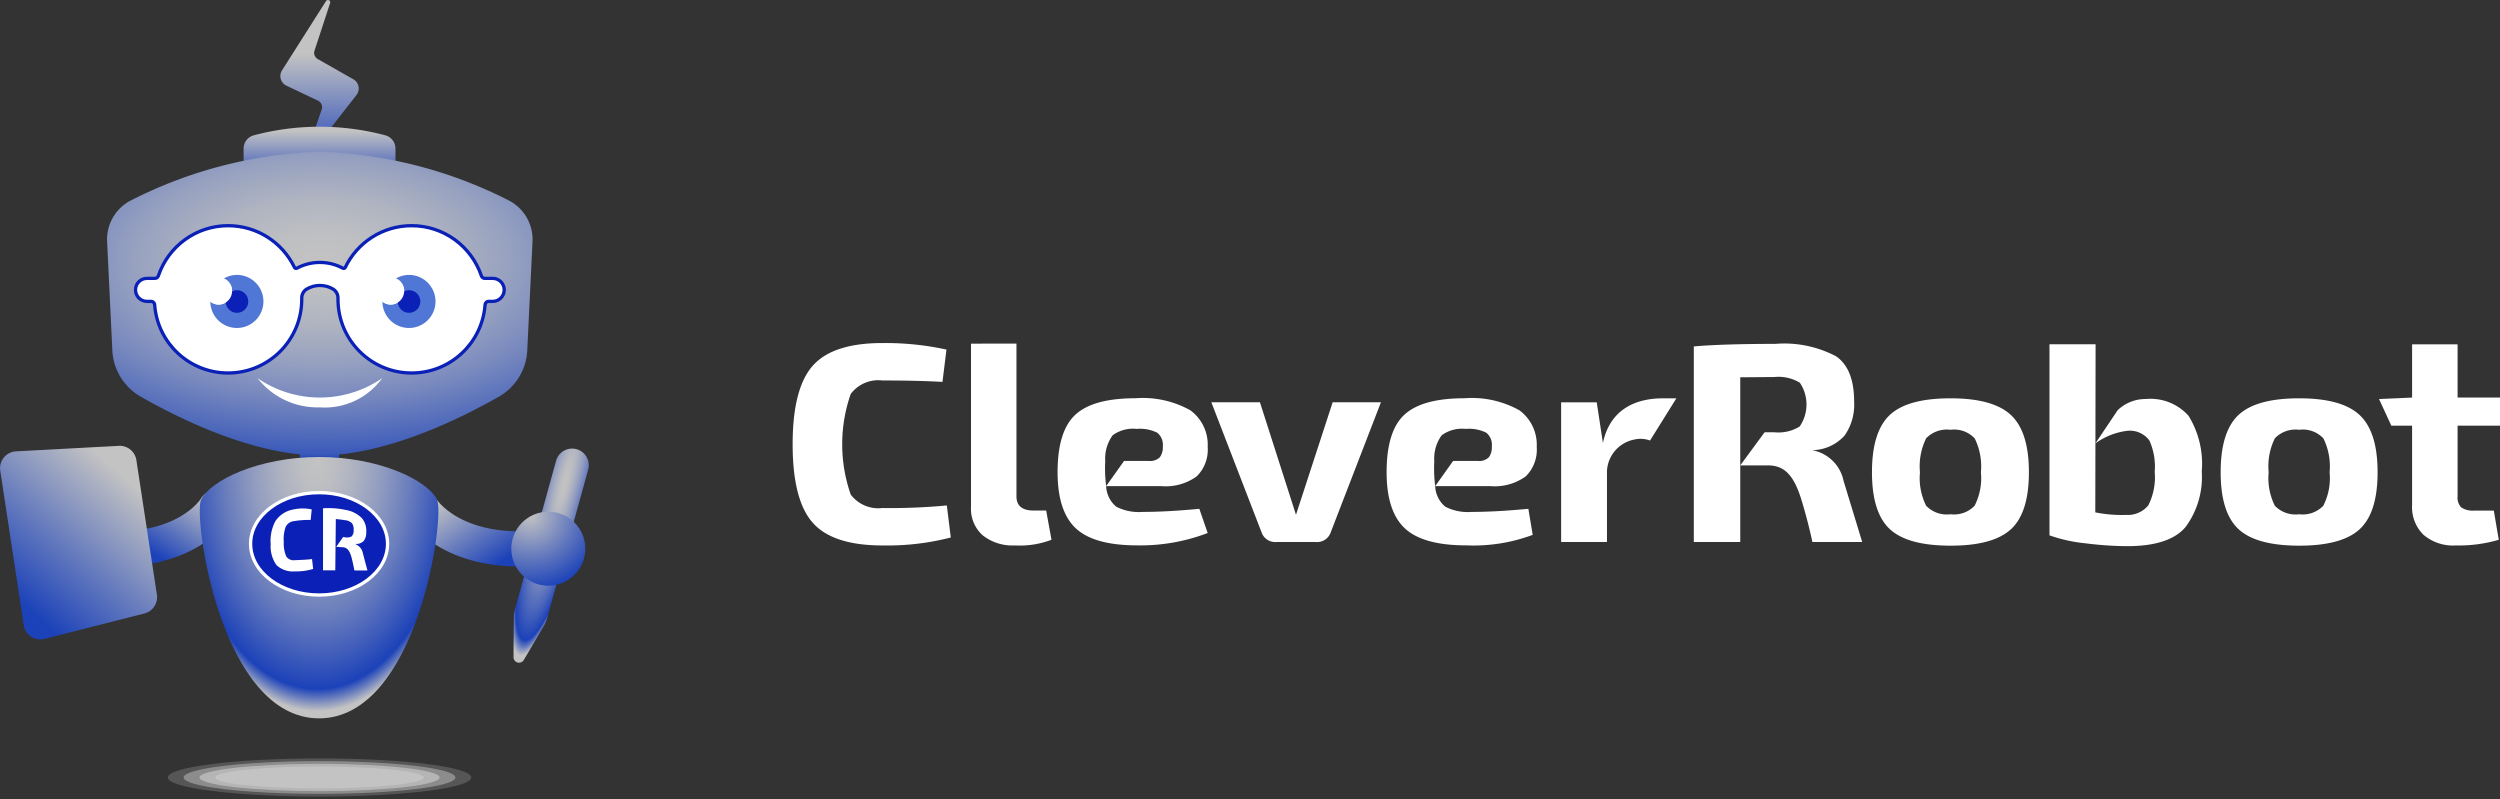 <svg xmlns="http://www.w3.org/2000/svg" xmlns:xlink="http://www.w3.org/1999/xlink" width="188.389" height="60.229" viewBox="0 0 188.389 60.229"><rect x="0" y="0" width="188.389" height="60.229" fill="#333333" stroke="none"/><defs><linearGradient id="a" x1="0.5" y1="0.382" x2="0.5" y2="1.168" gradientUnits="objectBoundingBox"><stop offset="0" stop-color="#c3c3c3"/><stop offset="1" stop-color="#1c42b9"/></linearGradient><linearGradient id="b" x1="0.5" y1="0.102" x2="0.5" y2="1.511" xlink:href="#a"/><linearGradient id="c" x1="0.173" y1="0.274" x2="0.841" y2="0.864" xlink:href="#a"/><linearGradient id="d" x1="0.895" y1="0.21" x2="0.29" y2="0.749" xlink:href="#a"/><linearGradient id="e" x1="0.5" y1="-5.963" x2="0.5" y2="2.481" gradientUnits="objectBoundingBox"><stop offset="0" stop-color="#76ffc4"/><stop offset="1" stop-color="#625cff"/></linearGradient><linearGradient id="f" x1="0.736" y1="0.121" x2="0.201" y2="0.864" xlink:href="#a"/><radialGradient id="g" cx="0.68" cy="0.161" r="0.831" gradientTransform="matrix(-0.715, 0.968, -0.476, -0.043, 1.244, -0.491)" gradientUnits="objectBoundingBox"><stop offset="0.007" stop-color="#c3c3c3"/><stop offset="0.119" stop-color="#bdbec2"/><stop offset="0.265" stop-color="#acb1c1"/><stop offset="0.431" stop-color="#919cc0"/><stop offset="0.61" stop-color="#6c7fbd"/><stop offset="0.799" stop-color="#3c5aba"/><stop offset="0.911" stop-color="#1c42b9"/><stop offset="1" stop-color="#c3c3c3"/></radialGradient><linearGradient id="h" x1="0.5" y1="-0.264" x2="0.5" y2="0.468" xlink:href="#a"/><radialGradient id="i" cx="0.505" cy="0.359" r="0.713" gradientTransform="translate(0.982 -0.145) rotate(90) scale(1 1.33)" gradientUnits="objectBoundingBox"><stop offset="0" stop-color="#c3c3c3"/><stop offset="0.134" stop-color="#bebfc2"/><stop offset="0.292" stop-color="#afb4c1"/><stop offset="0.46" stop-color="#98a2c0"/><stop offset="0.637" stop-color="#7788be"/><stop offset="0.819" stop-color="#4d68bb"/><stop offset="1" stop-color="#1c42b9"/></radialGradient><radialGradient id="j" cx="0.493" cy="0.016" r="0.958" gradientTransform="translate(0.503 -0.478) rotate(90) scale(1 0.626)" gradientUnits="objectBoundingBox"><stop offset="0" stop-color="#c3c3c3"/><stop offset="0.113" stop-color="#bdbec2"/><stop offset="0.26" stop-color="#acb1c1"/><stop offset="0.427" stop-color="#919cc0"/><stop offset="0.608" stop-color="#6c7fbd"/><stop offset="0.798" stop-color="#3c5aba"/><stop offset="0.911" stop-color="#1c42b9"/><stop offset="1" stop-color="#c3c3c3"/></radialGradient><radialGradient id="k" cx="0.258" cy="0.049" r="1.01" xlink:href="#a"/></defs><g transform="translate(-200.846 -88.178)"><g transform="translate(260.583 114.027)"><path d="M165,168.815l.3,2.414a19.073,19.073,0,0,1-5.155.6q-3.731,0-5.247-1.709t-1.516-5.915q0-4.208,1.516-5.918t5.247-1.709a21.51,21.51,0,0,1,4.828.492l-.3,2.435q-1.889-.107-4.525-.107a2.6,2.6,0,0,0-2.389,1.015,11.512,11.512,0,0,0,0,7.582,2.6,2.6,0,0,0,2.389,1.014A44.917,44.917,0,0,0,165,168.815Z" transform="translate(-153.389 -156.576)" fill="#fff"/><path d="M169.786,156.617V168.13q0,1.07,1.306,1.069h.933l.4,2.2a6.654,6.654,0,0,1-2.752.428,3.614,3.614,0,0,1-2.426-.758,2.67,2.67,0,0,1-.886-2.147v-12.3Z" transform="translate(-152.927 -156.575)" fill="#fff"/><path d="M177.669,165.318h1.847a1.049,1.049,0,0,0,.851-.278,1.275,1.275,0,0,0,.222-.812,1.169,1.169,0,0,0-.419-1.036,2.907,2.907,0,0,0-1.54-.288,2.6,2.6,0,0,0-1.819.48,2.972,2.972,0,0,0-.56,1.932,10.658,10.658,0,0,0,.069,1.9,2.117,2.117,0,0,0,.759,1.549,3.7,3.7,0,0,0,1.97.395q1.844,0,4.292-.235l.63,1.824a14.159,14.159,0,0,1-5.317.931q-3.242,0-4.618-1.281t-1.376-4.229q0-3.1,1.341-4.336t4.513-1.239a7.343,7.343,0,0,1,4.151.908,3.213,3.213,0,0,1,1.306,2.765,2.813,2.813,0,0,1-.827,2.212,3.973,3.973,0,0,1-2.671.736H176.32Z" transform="translate(-152.702 -156.433)" fill="#fff"/><path d="M201.613,165.318h1.845a1.046,1.046,0,0,0,.851-.278,1.275,1.275,0,0,0,.222-.812,1.169,1.169,0,0,0-.419-1.036,2.907,2.907,0,0,0-1.54-.288,2.608,2.608,0,0,0-1.819.48,2.967,2.967,0,0,0-.559,1.932,10.656,10.656,0,0,0,.069,1.9,2.117,2.117,0,0,0,.758,1.549,3.7,3.7,0,0,0,1.971.395q1.842,0,4.292-.235l.326,1.965a12.776,12.776,0,0,1-5.014.79q-3.242,0-4.618-1.281t-1.376-4.229q0-3.1,1.341-4.336t4.513-1.239a7.345,7.345,0,0,1,4.152.908,3.218,3.218,0,0,1,1.306,2.765,2.81,2.81,0,0,1-.828,2.212,3.972,3.972,0,0,1-2.671.736h-4.151Z" transform="translate(-151.85 -156.433)" fill="#fff"/><path d="M196.629,160.886l-3.778,9.783a1.087,1.087,0,0,1-1.119.749h-2.985a1.089,1.089,0,0,1-1.121-.749l-3.778-9.783h3.662l2.716,8.48,2.764-8.48Z" transform="translate(-152.304 -156.422)" fill="#fff"/><path d="M217.983,160.6,216,163.78a2.066,2.066,0,0,0-1.167-.077,2.544,2.544,0,0,0-2.079,2.373v5.351H209.3V160.9h2.683l.465,3.066c.612-2.884,2.963-3.365,4.5-3.365Z" transform="translate(-151.397 -156.433)" fill="#fff"/><path d="M224.288,163.3h.732a3.059,3.059,0,0,0,1.913-.437,2.937,2.937,0,0,0,.01-3.3,3.1,3.1,0,0,0-1.923-.427l-2.566.02v12.411h-3.5V156.831q2.169-.191,6.134-.193a8.369,8.369,0,0,1,4.594.94q1.353.94,1.353,3.416a4.059,4.059,0,0,1-.711,2.542,3.325,3.325,0,0,1-2.366,1.11l-.063.007a2.954,2.954,0,0,1,2.348,2.321l1.4,4.593h-3.755s-.258-1.308-.8-3.1c-.546-1.814-1.231-2.672-2.535-2.672h-2.1Z" transform="translate(-151.053 -156.574)" fill="#fff"/><path d="M237.843,160.6q3.217,0,4.559,1.271t1.341,4.3q0,3.032-1.341,4.282t-4.559,1.25q-3.242,0-4.584-1.25t-1.341-4.282q0-3.054,1.341-4.314T237.843,160.6Zm0,2.372a2.162,2.162,0,0,0-1.842.64,4.767,4.767,0,0,0-.467,2.563,4.66,4.66,0,0,0,.467,2.522,2.168,2.168,0,0,0,1.842.639,2.142,2.142,0,0,0,1.807-.639,4.572,4.572,0,0,0,.477-2.522,4.779,4.779,0,0,0-.466-2.552A2.113,2.113,0,0,0,237.843,162.97Z" transform="translate(-150.591 -156.433)" fill="#fff"/><path d="M249.972,161.635a3.027,3.027,0,0,1,2.116-.843,3.85,3.85,0,0,1,3.23,1.271,6.915,6.915,0,0,1,.991,4.2,6.331,6.331,0,0,1-1.213,4.164q-1.213,1.454-4.408,1.453a26.036,26.036,0,0,1-3.137-.214,11.6,11.6,0,0,1-2.717-.6v-14.4h3.475l-.023,12.667a10.05,10.05,0,0,0,2.332.192,1.982,1.982,0,0,0,1.667-.726,4.7,4.7,0,0,0,.478-2.52,4.781,4.781,0,0,0-.4-2.361,1.832,1.832,0,0,0-1.694-.727,5.162,5.162,0,0,0-2.378.948Z" transform="translate(-150.131 -156.573)" fill="#fff"/><path d="M263.215,160.6q3.217,0,4.559,1.271t1.341,4.3q0,3.032-1.341,4.282t-4.559,1.25q-3.242,0-4.584-1.25t-1.341-4.282q0-3.054,1.341-4.314T263.215,160.6Zm0,2.372a2.162,2.162,0,0,0-1.842.64,4.767,4.767,0,0,0-.467,2.563,4.66,4.66,0,0,0,.467,2.522,2.168,2.168,0,0,0,1.842.639,2.142,2.142,0,0,0,1.807-.639,4.572,4.572,0,0,0,.477-2.522,4.778,4.778,0,0,0-.466-2.552A2.113,2.113,0,0,0,263.215,162.97Z" transform="translate(-149.687 -156.433)" fill="#fff"/><path d="M274.733,160.682h3.2V162.8h-3.2v5.33a1.044,1.044,0,0,0,.28.833,1.548,1.548,0,0,0,.981.236h1.468l.374,2.2a10.666,10.666,0,0,1-3.243.428,3.428,3.428,0,0,1-2.425-.8,2.9,2.9,0,0,1-.863-2.233V162.8h-1.566l-.928-2.009,2.494-.107v-4.014h3.428v4.014" transform="translate(-149.277 -156.573)" fill="#fff"/></g><g transform="translate(200.846 88.178)"><path d="M192.923,109.42l.765-2.242a.536.536,0,0,0-.276-.657l-2.387-1.135a.8.8,0,0,1-.33-1.149l3.316-5.223a.173.173,0,0,1,.311.147l-1.177,3.589a.535.535,0,0,0,.245.633l2.683,1.524a.8.8,0,0,1,.235,1.186l-2.687,3.438Z" transform="translate(-169.445 -98.932)" fill="url(#a)"/><path d="M199.434,110.767v-1.28a1.038,1.038,0,0,0-.739-1,19.264,19.264,0,0,0-9.966,0,1.038,1.038,0,0,0-.739,1v1.28Z" transform="translate(-169.633 -98.282)" fill="url(#b)"/><path d="M207.446,139.094H207.4c-5.791-.2-7.895-3.561-7.981-3.7a1.326,1.326,0,0,1,2.26-1.389c.079.121,1.562,2.3,5.811,2.442a1.327,1.327,0,0,1-.044,2.652Z" transform="translate(-168.814 -96.419)" fill="url(#c)"/><path d="M179.7,139.094h.046c5.791-.2,7.895-3.561,7.981-3.7a1.326,1.326,0,0,0-2.26-1.389c-.079.121-1.562,2.3-5.811,2.442a1.327,1.327,0,0,0,.044,2.652Z" transform="translate(-170.335 -96.419)" fill="url(#d)"/><circle cx="2.789" cy="2.789" r="2.789" transform="translate(3.888 38.559)" fill="url(#e)"/><path d="M181.756,142.879l-7.519,1.912a1.27,1.27,0,0,1-1.568-1.039L170.9,132.119a1.271,1.271,0,0,1,1.188-1.459l7.747-.415a1.269,1.269,0,0,1,1.323,1.076l1.545,10.137A1.269,1.269,0,0,1,181.756,142.879Z" transform="translate(-170.881 -96.648)" fill="url(#f)"/><path d="M209.483,143.2l3.09-11.173a1.255,1.255,0,0,0-.876-1.545h0a1.256,1.256,0,0,0-1.545.876l-3.09,11.173a2.4,2.4,0,0,0-.089.634l-.027,2.987a.416.416,0,0,0,.775.214l1.512-2.575A2.49,2.49,0,0,0,209.483,143.2Z" transform="translate(-168.25 -96.633)" fill="url(#g)"/><rect width="2.95" height="2.669" transform="translate(22.604 33.328)" fill="url(#h)"/><path d="M208.634,113.238a33.676,33.676,0,0,0-14.2-3.648,33.675,33.675,0,0,0-14.2,3.648,3.3,3.3,0,0,0-1.83,3.123l.394,8.19a4.248,4.248,0,0,0,2.134,3.491c2.922,1.668,8.515,4.433,13.5,4.433s10.579-2.765,13.5-4.433a4.25,4.25,0,0,0,2.134-3.491l.394-8.19A3.3,3.3,0,0,0,208.634,113.238Z" transform="translate(-170.333 -98.154)" fill="url(#i)"/><g transform="translate(15.054 34.437)"><path d="M202.795,134.259c-.672-1.457-4.337-3.232-8.893-3.232s-8.222,1.775-8.893,3.232c-.6,1.307,1.489,16.464,8.893,16.464S203.4,135.566,202.795,134.259Z" transform="translate(-184.912 -131.027)" fill="url(#j)"/></g><g transform="translate(11.451 56.947)"><ellipse cx="12.627" cy="1.641" rx="12.627" ry="1.641" fill="#c3c3c3" opacity="0"/><ellipse cx="11.434" cy="1.437" rx="11.434" ry="1.437" transform="translate(1.193 0.204)" fill="#c3c3c3" opacity="0.25"/><ellipse cx="10.241" cy="1.233" rx="10.241" ry="1.233" transform="translate(2.386 0.408)" fill="#c3c3c3" opacity="0.5"/><ellipse cx="9.048" cy="1.029" rx="9.048" ry="1.029" transform="translate(3.579 0.612)" fill="#c3c3c3" opacity="0.75"/><ellipse cx="7.855" cy="0.825" rx="7.855" ry="0.825" transform="translate(4.773 0.816)" fill="#c3c3c3"/></g><circle cx="2.789" cy="2.789" r="2.789" transform="translate(38.528 38.559)" fill="url(#k)"/><g transform="translate(18.883 37.123)"><ellipse cx="5.161" cy="3.858" rx="5.161" ry="3.858" fill="#0a20b7" stroke="#fff" stroke-miterlimit="10" stroke-width="0.25"/><g transform="translate(1.515 1.164)"><path d="M193.008,138.453q.042.373.083.747a4.327,4.327,0,0,1-1.359.185,1.819,1.819,0,0,1-1.4-.471,2.418,2.418,0,0,1-.44-1.572,3.146,3.146,0,0,1,.359-1.751,2.062,2.062,0,0,1,1.4-.881,3.184,3.184,0,0,1,1.332.005q-.039.4-.079.792a6.976,6.976,0,0,0-1.237.087.8.8,0,0,0-.641.425,2.728,2.728,0,0,0-.147,1.156,2.406,2.406,0,0,0,.194,1.094.663.663,0,0,0,.641.27C192.291,138.52,192.722,138.495,193.008,138.453Z" transform="translate(-189.892 -134.614)" fill="#fff"/><path d="M195.078,136.8l.132.014a.741.741,0,0,0,.515-.065.608.608,0,0,0,.148-.471.785.785,0,0,0-.124-.52.859.859,0,0,0-.517-.229c-.233-.036-.466-.065-.7-.087q-.019,1.931-.04,3.865h-.924q0-2.337,0-4.674a5.968,5.968,0,0,1,1.692.12,2.263,2.263,0,0,1,1.231.615,1.5,1.5,0,0,1,.334,1.074,1,1,0,0,1-.2.66.8.8,0,0,1-.635.214h-.016a.957.957,0,0,1,.607.738c.112.433.224.856.338,1.265l-.991-.005s-.06-.372-.192-.9-.311-.818-.661-.844c-.123-.01-.513-.034-.513-.033C194.727,137.306,194.91,137.041,195.078,136.8Z" transform="translate(-189.624 -134.616)" fill="#fff"/></g></g><g transform="translate(10.336 17.132)"><g transform="translate(-180.515 -114.899)" fill="#fff" stroke-miterlimit="10"><path d="M 201.198 125.875 C 198.138 125.875 195.648 123.385 195.648 120.325 L 195.648 120.24 C 195.654 119.956 195.512 119.693 195.277 119.552 C 194.976 119.372 194.633 119.277 194.283 119.277 C 193.933 119.277 193.589 119.372 193.288 119.552 C 193.054 119.693 192.911 119.955 192.916 120.238 L 192.917 120.323 C 192.917 123.385 190.427 125.875 187.367 125.875 C 185.957 125.875 184.613 125.345 183.583 124.384 C 182.558 123.427 181.937 122.133 181.833 120.74 C 181.823 120.59 181.708 120.478 181.565 120.478 L 181.257 120.478 C 180.779 120.478 180.39 120.089 180.39 119.61 C 180.39 119.132 180.779 118.743 181.257 118.743 L 181.857 118.743 C 181.971 118.743 182.074 118.666 182.112 118.551 C 182.874 116.292 184.986 114.774 187.367 114.774 C 188.432 114.774 189.467 115.077 190.359 115.649 C 191.228 116.207 191.923 116.992 192.37 117.921 C 192.392 117.967 192.435 117.995 192.484 117.995 C 192.507 117.995 192.529 117.989 192.551 117.977 C 193.082 117.693 193.681 117.542 194.283 117.542 C 194.884 117.542 195.483 117.693 196.015 117.978 C 196.036 117.989 196.058 117.995 196.081 117.995 C 196.13 117.995 196.173 117.967 196.195 117.921 C 196.642 116.992 197.337 116.207 198.206 115.649 C 199.098 115.077 200.133 114.774 201.198 114.774 C 203.578 114.774 205.69 116.292 206.453 118.551 C 206.491 118.666 206.594 118.743 206.708 118.743 L 207.308 118.743 C 207.786 118.743 208.175 119.132 208.175 119.61 C 208.175 120.089 207.786 120.478 207.308 120.478 L 206.999 120.478 C 206.857 120.478 206.742 120.59 206.732 120.739 C 206.628 122.133 206.007 123.427 204.982 124.384 C 203.952 125.345 202.608 125.875 201.198 125.875 Z" stroke="none"/><path d="M 187.367 114.899 C 184.977 114.899 182.954 116.446 182.231 118.591 C 182.176 118.754 182.029 118.868 181.857 118.868 L 181.257 118.868 C 180.848 118.868 180.515 119.199 180.515 119.61 C 180.515 120.02 180.848 120.353 181.257 120.353 L 181.565 120.353 C 181.777 120.353 181.943 120.519 181.958 120.73 C 182.166 123.536 184.507 125.75 187.367 125.75 C 190.363 125.75 192.792 123.321 192.792 120.325 L 192.791 120.24 C 192.785 119.917 192.946 119.611 193.224 119.445 C 193.534 119.259 193.896 119.152 194.283 119.152 C 194.669 119.152 195.031 119.259 195.341 119.445 C 195.619 119.611 195.78 119.917 195.773 120.24 L 195.773 120.325 C 195.773 123.321 198.202 125.75 201.198 125.75 C 204.058 125.75 206.399 123.536 206.607 120.73 C 206.622 120.519 206.787 120.353 206.999 120.353 L 207.308 120.353 C 207.718 120.353 208.05 120.02 208.05 119.61 C 208.05 119.199 207.718 118.868 207.308 118.868 L 206.708 118.868 C 206.536 118.868 206.389 118.754 206.335 118.591 C 205.61 116.446 203.587 114.899 201.198 114.899 C 199.044 114.899 197.183 116.155 196.308 117.975 C 196.243 118.109 196.087 118.158 195.956 118.088 C 195.457 117.821 194.887 117.667 194.283 117.667 C 193.678 117.667 193.108 117.821 192.609 118.088 C 192.478 118.158 192.322 118.109 192.257 117.975 C 191.382 116.155 189.521 114.899 187.367 114.899 M 187.367 114.649 C 188.456 114.649 189.514 114.959 190.427 115.544 C 191.315 116.114 192.026 116.917 192.483 117.867 C 192.485 117.87 192.488 117.869 192.492 117.867 C 193.041 117.573 193.661 117.417 194.283 117.417 C 194.905 117.417 195.524 117.573 196.074 117.867 C 196.078 117.869 196.08 117.87 196.081 117.87 C 196.539 116.917 197.25 116.114 198.138 115.544 C 199.051 114.959 200.109 114.649 201.198 114.649 C 203.632 114.649 205.791 116.201 206.571 118.511 C 206.593 118.576 206.647 118.618 206.708 118.618 L 207.308 118.618 C 207.855 118.618 208.3 119.063 208.3 119.61 C 208.3 120.158 207.855 120.603 207.308 120.603 L 206.999 120.603 C 206.922 120.603 206.862 120.664 206.856 120.748 C 206.751 122.174 206.115 123.497 205.067 124.475 C 204.014 125.458 202.64 126 201.198 126 C 198.069 126 195.523 123.454 195.523 120.325 L 195.523 120.24 C 195.528 119.998 195.409 119.777 195.213 119.66 C 194.931 119.491 194.61 119.402 194.283 119.402 C 193.956 119.402 193.634 119.491 193.353 119.66 C 193.156 119.777 193.037 119.998 193.041 120.236 L 193.042 120.322 C 193.042 123.454 190.496 126 187.367 126 C 185.925 126 184.551 125.458 183.498 124.475 C 182.45 123.497 181.815 122.174 181.709 120.749 C 181.703 120.664 181.642 120.603 181.565 120.603 L 181.257 120.603 C 180.71 120.603 180.265 120.158 180.265 119.61 C 180.265 119.063 180.71 118.618 181.257 118.618 L 181.857 118.618 C 181.918 118.618 181.972 118.576 181.994 118.512 C 182.773 116.201 184.932 114.649 187.367 114.649 Z" stroke="none" fill="#0a20b7"/></g></g><path d="M188.968,125.49a8.285,8.285,0,0,0,9.395,0,5.33,5.33,0,0,1-4.7,2.2A5.738,5.738,0,0,1,188.968,125.49Z" transform="translate(-169.562 -96.994)" fill="#fff"/><g transform="translate(15.851 20.715)"><g transform="translate(0.001)"><path d="M187.66,118.238a1.981,1.981,0,0,0-.987.27,1.025,1.025,0,0,1-.406,1.967,1,1,0,0,1-.612-.224,2,2,0,1,0,2-2.013Z" transform="translate(-185.656 -118.238)" fill="#5177d6"/></g><circle cx="0.853" cy="0.853" r="0.853" transform="translate(1.152 1.152)" fill="#0a20b7"/><path d="M187.293,119.431a1.025,1.025,0,0,0-.62-.941,2,2,0,0,0-1.018,1.735v.008a1,1,0,0,0,.612.224A1.026,1.026,0,0,0,187.293,119.431Z" transform="translate(-185.655 -118.22)" fill="#fff"/><g transform="translate(12.967)"><g transform="translate(0.001)"><path d="M199.745,118.238a1.981,1.981,0,0,0-.987.27,1.025,1.025,0,0,1-.406,1.967,1,1,0,0,1-.612-.224,2,2,0,1,0,2-2.013Z" transform="translate(-197.741 -118.238)" fill="#5177d6"/></g><circle cx="0.853" cy="0.853" r="0.853" transform="translate(1.152 1.152)" fill="#0a20b7"/><path d="M199.378,119.431a1.023,1.023,0,0,0-.62-.941,2,2,0,0,0-1.018,1.735v.008a1,1,0,0,0,.612.224A1.026,1.026,0,0,0,199.378,119.431Z" transform="translate(-197.74 -118.22)" fill="#fff"/></g></g></g></g></svg>